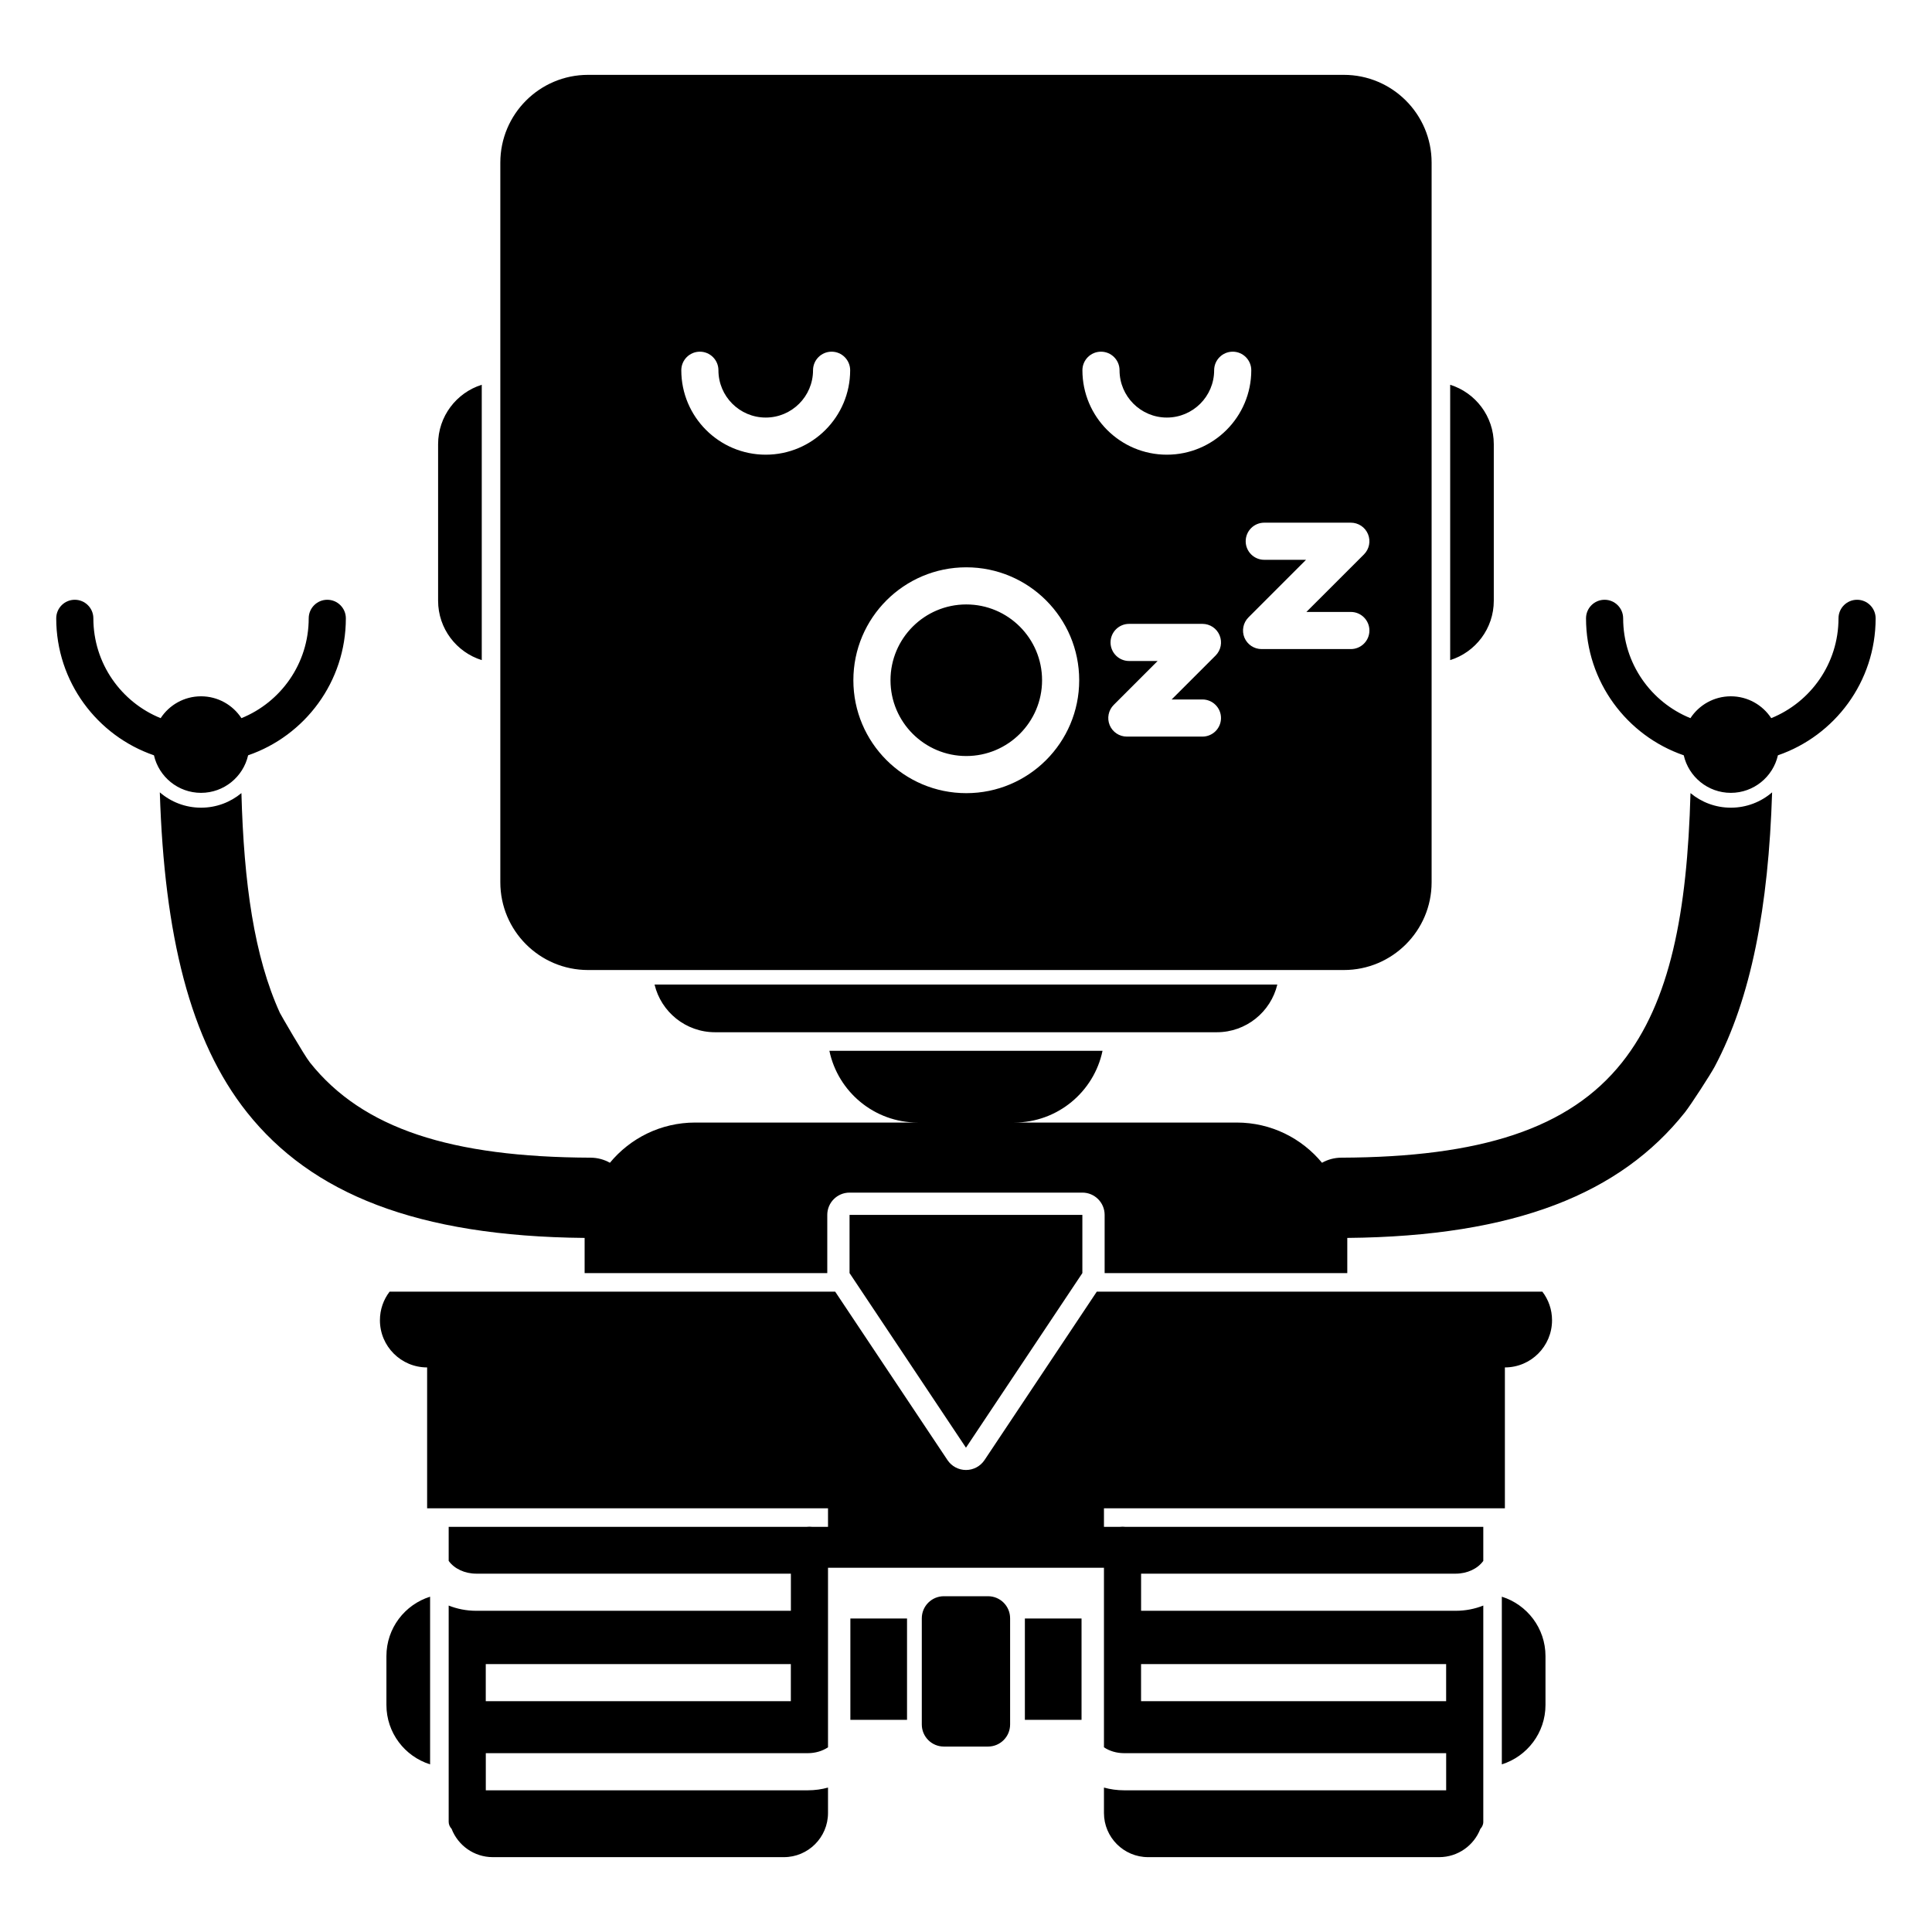 <?xml version="1.0" encoding="UTF-8"?>
<!-- Uploaded to: ICON Repo, www.iconrepo.com, Generator: ICON Repo Mixer Tools -->
<svg fill="#000000" width="800px" height="800px" version="1.1" viewBox="144 144 512 512" xmlns="http://www.w3.org/2000/svg">
 <path d="m434.66 486.3h118.08c1.613 2.102 2.566 4.731 2.566 7.582 0 6.898-5.598 12.5-12.496 12.5v37.328h-106.25v4.922h4.133c0.258-0.031 0.523-0.047 0.789-0.047 0.273 0 0.539 0.016 0.797 0.047h94.809v9.02c-1.477 2.07-4.262 3.383-7.301 3.383h-83.387v9.84h83.387c2.606 0 5.078-0.5 7.301-1.387v57.316c0 0.168-0.012 0.34-0.051 0.504-0.105 0.512-0.371 0.973-0.715 1.355l-0.012 0.008c-1.691 4.383-5.945 7.492-10.922 7.492h-77.125c-6.457 0-11.703-5.246-11.703-11.703v-6.734c1.695 0.469 3.484 0.723 5.356 0.723h85.332v-9.84h-85.332c-2.008 0-3.879-0.566-5.356-1.555v-47.578h-73.129v47.578c-1.477 0.988-3.348 1.555-5.356 1.555h-85.332v9.84h85.332c1.871 0 3.664-0.254 5.356-0.723v6.734c0 6.457-5.246 11.703-11.699 11.703h-77.129c-4.977 0-9.227-3.109-10.922-7.492-0.492-0.539-0.777-1.18-0.777-1.867v-57.316c2.227 0.887 4.684 1.387 7.301 1.387h83.387v-9.84h-83.387c-3.039 0-5.824-1.312-7.301-3.383v-9.02h94.809c0.258-0.031 0.523-0.047 0.797-0.047 0.266 0 0.531 0.016 0.789 0.047h4.133v-4.922h-106.24v-37.328c-6.91 0-12.508-5.602-12.508-12.5 0-2.852 0.953-5.481 2.566-7.582h118.08l29.758 44.633c1.09 1.641 2.93 2.629 4.91 2.629 1.977 0 3.816-0.988 4.91-2.629zm-176.68 80.84c-6.703 2.094-11.574 8.355-11.574 15.738v12.953c0 7.387 4.871 13.645 11.574 15.742zm284.02 0c6.699 2.094 11.57 8.355 11.57 15.738v12.953c0 7.387-4.871 13.645-11.57 15.742zm-130.31 5.727c0-3.231-2.617-5.852-5.848-5.852h-11.707c-3.227 0-5.848 2.621-5.848 5.852v28.137c0 3.231 2.621 5.852 5.848 5.852h11.707c3.231 0 5.848-2.621 5.848-5.852zm18.93 26.914h-15.016v-26.859h15.016zm-46.246 0h-15.016v-26.859h15.016zm-111.64-14.785v9.84h80.848v-9.84zm173.66 0v9.84h80.848v-9.84zm-15.555-119.04h-61.699v15.426l30.852 46.273 30.848-46.273zm63.535-13.773-0.008-0.051c1.516-0.844 3.258-1.328 5.117-1.336 36.82-0.141 60.367-7.621 74.371-25.234 12.801-16.109 17.277-39.773 18.145-71.383 2.902 2.414 6.633 3.867 10.695 3.867 4.172 0 8-1.531 10.934-4.066-0.957 30.398-5.551 54.508-15.223 72.703-1.055 1.98-6.289 10.094-7.894 12.117-17.082 21.484-44.93 32.848-89.465 33.262v9.32h-64.305v-15.426c0-3.262-2.644-5.902-5.902-5.902h-61.699c-3.254 0-5.902 2.641-5.902 5.902v15.426h-64.305v-9.32c-44.535-0.414-72.383-11.777-89.465-33.262-15.156-19.062-21.926-47.098-23.113-84.82 2.93 2.535 6.758 4.066 10.93 4.066 4.066 0 7.793-1.453 10.695-3.867 0.652 23.902 3.375 43.262 10.195 58.25 0.219 0.469 6.426 11.211 7.953 13.133 14 17.613 37.547 25.094 74.371 25.234 1.859 0.008 3.598 0.492 5.113 1.336l-0.008 0.051c5.371-6.527 13.512-10.695 22.621-10.695h59c-11.52 0-21.156-8.16-23.426-19.012h72.383c-2.266 10.852-11.906 19.012-23.43 19.012h59c9.094 0 17.219 4.152 22.594 10.656zm-11.867-47.262h-165.04c1.73 7.242 8.254 12.633 16.027 12.633h132.98c7.773 0 14.297-5.391 16.027-12.633zm40.887-27.109v-190.72c0-12.832-10.422-23.254-23.262-23.254h-200.29c-12.84 0-23.25 10.422-23.25 23.254v190.72c0 12.836 10.41 23.254 23.25 23.254h200.29c12.84 0 23.262-10.418 23.262-23.254zm-123.32-83.469c-16.512 0-29.922 13.41-29.922 29.926s13.41 29.926 29.922 29.926c16.523 0 29.926-13.41 29.926-29.926s-13.402-29.926-29.926-29.926zm-192.09 39.977c-2.281-3.488-6.231-5.793-10.707-5.793-4.477 0-8.422 2.305-10.703 5.793-10.453-4.238-17.832-14.492-17.832-26.457 0-2.715-2.203-4.918-4.922-4.918-2.715 0-4.918 2.203-4.918 4.918 0 16.816 10.832 31.117 25.898 36.301 1.301 5.691 6.394 9.949 12.477 9.949s11.18-4.258 12.477-9.949c15.066-5.184 25.902-19.484 25.902-36.301 0-2.715-2.207-4.918-4.922-4.918s-4.922 2.203-4.922 4.918c0 11.965-7.379 22.219-17.828 26.457zm405.41 0c10.449-4.238 17.828-14.492 17.828-26.457 0-2.715 2.207-4.918 4.922-4.918s4.918 2.203 4.918 4.918c0 16.816-10.832 31.117-25.898 36.301-1.297 5.691-6.394 9.949-12.477 9.949s-11.18-4.258-12.477-9.949c-15.066-5.184-25.898-19.484-25.898-36.301 0-2.715 2.203-4.918 4.918-4.918s4.922 2.203 4.922 4.918c0 11.965 7.379 22.219 17.828 26.457 2.285-3.488 6.231-5.793 10.707-5.793s8.422 2.305 10.707 5.793zm-213.32-30.137c11.09 0 20.086 9 20.086 20.086s-8.996 20.086-20.086 20.086c-11.078 0-20.082-9-20.082-20.086s9.004-20.086 20.082-20.086zm43.148 14.988h7.559l-11.633 11.637c-1.406 1.406-1.828 3.523-1.07 5.363 0.766 1.84 2.559 3.035 4.547 3.035h20.031c2.719 0 4.922-2.203 4.922-4.918s-2.203-4.922-4.922-4.922h-8.156l11.641-11.637c1.406-1.406 1.832-3.523 1.062-5.363-0.758-1.836-2.547-3.035-4.547-3.035h-19.434c-2.715 0-4.918 2.203-4.918 4.918 0 2.719 2.203 4.922 4.918 4.922zm-171.55-73.203c-6.699 2.098-11.57 8.355-11.57 15.742v41.488c0 7.387 4.871 13.645 11.57 15.738zm256.64 0c6.699 2.098 11.559 8.355 11.559 15.742v41.488c0 7.387-4.859 13.645-11.559 15.738zm-49.27 46.387h11.07l-15.254 15.258c-1.406 1.406-1.828 3.523-1.074 5.363 0.77 1.836 2.559 3.035 4.547 3.035h23.656c2.715 0 4.922-2.203 4.922-4.918s-2.207-4.922-4.922-4.922h-11.777l15.262-15.254c1.406-1.41 1.82-3.523 1.062-5.363-0.758-1.84-2.559-3.039-4.547-3.039h-22.945c-2.719 0-4.922 2.207-4.922 4.922s2.203 4.918 4.922 4.918zm-154.49-50.234c0 12.348 10.027 22.375 22.375 22.375s22.375-10.027 22.375-22.375c0-2.715-2.203-4.922-4.918-4.922-2.719 0-4.922 2.207-4.922 4.922 0 6.918-5.617 12.535-12.535 12.535-6.918 0-12.535-5.617-12.535-12.535 0-2.715-2.207-4.922-4.922-4.922s-4.918 2.207-4.918 4.922zm106.3 0c0 12.348 10.027 22.375 22.375 22.375 12.352 0 22.375-10.027 22.375-22.375 0-2.715-2.203-4.922-4.918-4.922-2.715 0-4.922 2.207-4.922 4.922 0 6.918-5.617 12.535-12.535 12.535-6.918 0-12.535-5.617-12.535-12.535 0-2.715-2.203-4.922-4.922-4.922-2.715 0-4.918 2.207-4.918 4.922z" fill-rule="evenodd"/>
</svg>